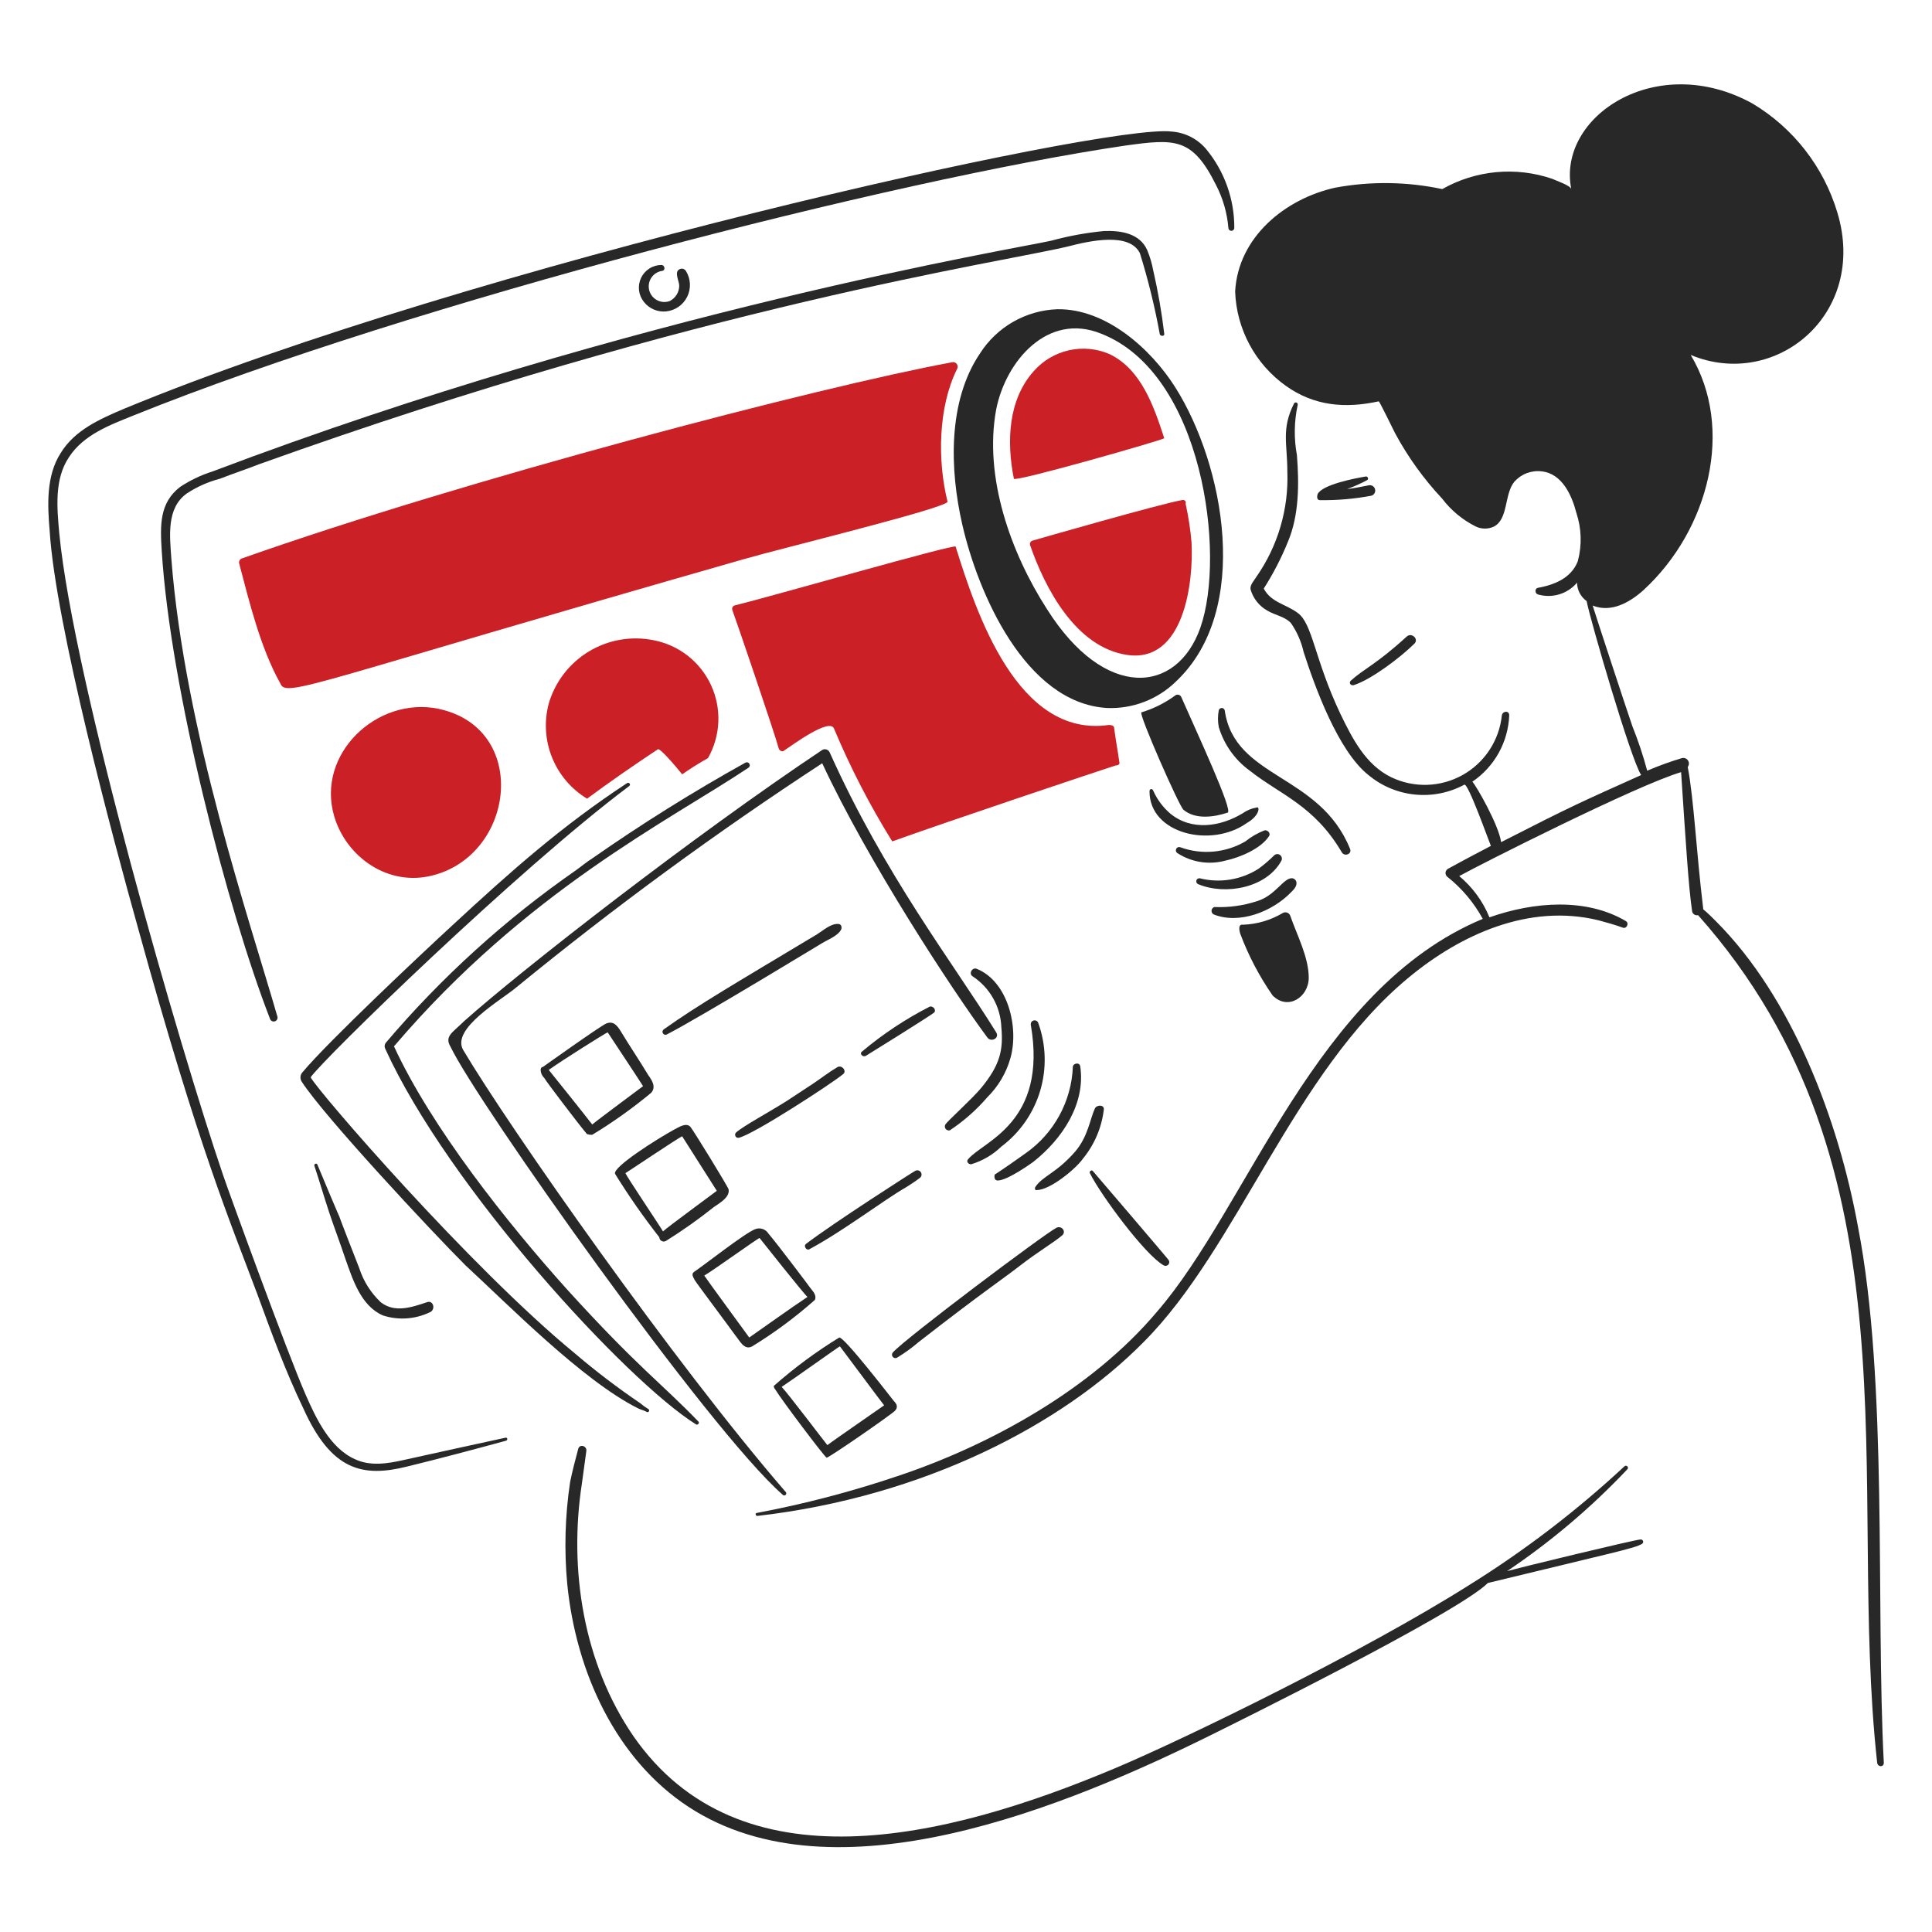 <svg width="120" height="120" viewBox="0 0 120 120" fill="none" xmlns="http://www.w3.org/2000/svg">
	<path d="M60.96 67.554C60.412 68.225 58.84 69.638 58.717 69.844C58.693 69.886 58.683 69.934 58.686 69.982C58.689 70.031 58.706 70.077 58.736 70.116C58.765 70.154 58.804 70.184 58.85 70.2C58.895 70.217 58.944 70.22 58.991 70.21C59.861 69.633 60.647 68.94 61.327 68.149C61.995 67.489 62.483 66.67 62.746 65.768C63.31 63.865 62.626 60.982 60.685 60.183C60.41 60.046 60.136 60.458 60.41 60.641C60.938 60.987 61.375 61.455 61.685 62.004C61.996 62.554 62.171 63.169 62.196 63.8C62.325 65.228 62.11 66.145 60.96 67.554Z" fill="#282828"/>
	<path d="M60.135 71.996C59.998 72.133 60.135 72.316 60.318 72.316C61.022 72.104 61.666 71.727 62.195 71.217C63.35 70.349 64.196 69.133 64.608 67.749C65.02 66.364 64.977 64.884 64.484 63.526C64.462 63.47 64.42 63.425 64.366 63.4C64.312 63.374 64.251 63.369 64.193 63.386C64.136 63.403 64.087 63.441 64.056 63.492C64.026 63.543 64.015 63.604 64.026 63.662C65.076 69.751 61.062 70.88 60.135 71.996Z" fill="#282828"/>
	<path d="M61.966 73.323C62.588 73.323 64.104 72.216 64.164 72.178C66.008 70.73 67.442 68.525 67.094 66.226C67.048 65.951 66.637 66.046 66.637 66.272C66.592 67.33 66.304 68.364 65.796 69.292C65.288 70.221 64.573 71.021 63.706 71.629C62.206 72.702 61.816 72.924 61.783 72.956C61.74 73.14 61.783 73.323 61.966 73.323Z" fill="#282828"/>
	<path d="M67.277 71.95C67.981 71.083 68.426 70.035 68.56 68.927C68.605 68.607 68.147 68.607 68.01 68.836C67.688 69.545 67.58 70.595 66.773 71.536C65.582 72.895 64.774 73.026 64.301 73.733C64.255 73.825 64.301 73.962 64.393 73.917C65.212 73.92 66.813 72.613 67.277 71.95Z" fill="#282828"/>
	<path d="M79.868 23.967C81.622 25.216 83.547 25.385 85.637 24.927C85.683 24.927 86.553 26.713 86.645 26.896C87.44 28.375 88.425 29.745 89.575 30.971C90.133 31.706 90.854 32.301 91.681 32.711C91.853 32.79 92.041 32.831 92.23 32.831C92.42 32.831 92.607 32.79 92.779 32.711C93.695 32.253 93.421 30.697 94.061 29.918C94.271 29.683 94.534 29.501 94.829 29.389C95.124 29.278 95.442 29.239 95.755 29.277C97.037 29.414 97.633 30.788 97.907 31.841C98.234 32.818 98.266 33.869 97.999 34.863C97.587 35.916 96.534 36.328 95.527 36.511C95.297 36.557 95.344 36.878 95.527 36.923C95.959 37.048 96.418 37.046 96.848 36.916C97.279 36.786 97.662 36.534 97.953 36.191C97.956 36.415 98.012 36.635 98.115 36.834C98.219 37.032 98.367 37.204 98.549 37.336C98.781 38.543 101.302 47.188 101.936 48.14C98.174 49.834 97.785 49.98 93.236 52.307C93.099 51.254 91.681 48.782 91.451 48.553C92.129 48.093 92.689 47.481 93.087 46.765C93.485 46.049 93.709 45.25 93.741 44.432C93.741 44.111 93.328 44.158 93.283 44.432C93.203 45.199 92.94 45.937 92.516 46.581C92.092 47.226 91.52 47.759 90.847 48.136C90.173 48.513 89.419 48.723 88.648 48.748C87.877 48.772 87.111 48.611 86.415 48.278C84.812 47.498 83.988 45.851 83.255 44.341C81.635 40.921 81.532 38.734 80.6 38.068C79.867 37.519 78.952 37.427 78.494 36.557C79.087 35.629 79.593 34.648 80.005 33.627C80.692 31.979 80.692 30.056 80.554 28.27C80.363 27.24 80.379 26.181 80.6 25.157C80.609 25.127 80.607 25.095 80.594 25.067C80.581 25.039 80.557 25.017 80.528 25.006C80.499 24.994 80.468 24.994 80.439 25.005C80.409 25.016 80.386 25.037 80.372 25.065C79.576 26.655 79.959 27.567 79.959 29.277C80.049 31.61 79.375 33.909 78.039 35.824C77.902 36.053 77.627 36.328 77.673 36.604C77.752 36.884 77.886 37.145 78.067 37.373C78.248 37.601 78.472 37.791 78.726 37.932C79.184 38.207 79.825 38.298 80.191 38.712C80.562 39.252 80.827 39.858 80.971 40.498C81.657 42.624 83.101 46.64 85 48.143C85.82 48.825 86.825 49.245 87.885 49.351C88.946 49.457 90.014 49.244 90.952 48.739C91.181 48.602 92.463 52.219 92.601 52.539C92.509 52.585 90.77 53.499 89.945 53.959C89.9 53.982 89.862 54.016 89.834 54.058C89.806 54.099 89.789 54.148 89.784 54.198C89.78 54.248 89.788 54.298 89.808 54.345C89.828 54.391 89.859 54.431 89.899 54.462C90.8 55.176 91.547 56.063 92.097 57.072C81.669 61.418 77.547 74.927 71.86 81.476C67.852 86.242 61.567 89.744 55.744 91.685C52.885 92.65 49.963 93.415 46.999 93.974C46.907 93.974 46.907 94.157 47.044 94.157C57.381 92.965 65.987 88.481 71.036 83.353C76.867 77.521 80.336 66.637 87.476 60.733C90.726 58.033 94.984 56.108 99.288 57.161C99.792 57.299 100.296 57.436 100.799 57.619C101.028 57.711 101.212 57.344 100.982 57.208C98.522 55.757 95.279 56.002 92.512 56.978C92.106 55.983 91.462 55.102 90.635 54.415C91.895 53.711 101.69 48.76 104.416 47.959C104.694 52.121 104.876 55.115 105.103 56.612C105.111 56.651 105.128 56.689 105.151 56.722C105.174 56.755 105.203 56.783 105.237 56.804C105.272 56.825 105.31 56.84 105.35 56.846C105.389 56.852 105.43 56.851 105.469 56.841C119.422 72.532 114.679 92.076 116.595 109.494C116.641 109.769 117.007 109.769 117.007 109.494C116.502 99.689 117.275 85.809 115.405 76.208C114.196 69.565 111.325 61.964 106.568 57.208C106.339 56.978 106.064 56.704 105.788 56.475V56.429C105.359 52.903 105.209 49.616 104.828 47.638C104.873 47.581 104.899 47.51 104.902 47.437C104.904 47.364 104.884 47.292 104.843 47.231C104.803 47.171 104.744 47.124 104.676 47.099C104.608 47.073 104.533 47.069 104.462 47.089C103.731 47.308 103.012 47.569 102.31 47.869C102.061 46.935 101.755 46.018 101.395 45.121C101.12 44.341 99.06 38.071 98.923 37.612C100.067 38.071 101.212 37.432 102.082 36.652C106.162 32.891 107.743 26.599 105.012 22.047C110.275 24.239 116.026 19.522 114.124 13.21C113.276 10.373 111.398 7.956 108.858 6.434C102.875 3.134 96.695 7.246 97.595 11.745C97.549 11.516 96.587 11.196 96.404 11.104C95.287 10.723 94.101 10.583 92.925 10.694C91.749 10.804 90.61 11.162 89.582 11.745C87.397 11.28 85.141 11.249 82.943 11.654C79.83 12.34 76.9 14.721 76.717 18.109C76.758 19.262 77.064 20.389 77.61 21.405C78.156 22.421 78.929 23.297 79.868 23.967Z" fill="#282828"/>
	<path d="M73 24.06C71.495 21.676 68.696 19.161 65.675 19.207C64.711 19.241 63.77 19.508 62.932 19.987C62.094 20.465 61.386 21.141 60.868 21.954C58.853 24.93 58.99 29.188 59.768 32.574C60.728 36.786 63.66 43.654 68.743 43.974C69.535 44.008 70.325 43.88 71.066 43.596C71.806 43.312 72.48 42.88 73.046 42.325C77.76 37.886 76.033 28.86 73 24.06ZM74.557 38.986C73.103 43.113 68.623 43.524 65.034 37.841C62.791 34.361 61.096 29.646 61.874 25.434C62.47 22.412 65.08 19.39 68.376 20.718C74.717 23.175 76.158 34.44 74.557 38.984V38.986Z" fill="#282828"/>
	<path d="M73.504 50.293C74.245 50.925 75.424 50.751 76.251 50.473C76.618 50.382 74.331 45.483 73.367 43.285C73.351 43.253 73.328 43.225 73.3 43.202C73.272 43.179 73.24 43.163 73.205 43.154C73.17 43.146 73.134 43.145 73.098 43.151C73.063 43.158 73.029 43.172 73 43.193C72.363 43.661 71.651 44.017 70.894 44.246C70.711 44.34 73.232 50.061 73.504 50.293Z" fill="#282828"/>
	<path d="M8.58 57.665C12.381 71.46 14.309 75.896 15.997 80.42C16.867 82.801 17.737 85.181 18.836 87.47C20.579 91.345 22.521 91.781 25.292 91.088C27.352 90.584 29.413 90.035 31.427 89.486C31.564 89.44 31.519 89.257 31.381 89.302C29.275 89.76 27.169 90.218 25.109 90.676C24.101 90.905 23.003 91.088 22.041 90.63C20.488 89.939 19.61 88.057 18.973 86.601C17.88 84.116 14.165 73.915 13.846 72.957C11.206 65.217 4.574 42.346 3.681 33.124C3.544 31.567 3.361 29.782 4.276 28.408C5.193 26.989 6.84 26.393 8.306 25.8C25.628 18.811 55.693 11.13 69.887 9.043C72.979 8.616 74.052 8.536 75.518 11.469C75.957 12.308 76.222 13.226 76.298 14.169C76.302 14.215 76.323 14.258 76.357 14.289C76.391 14.32 76.435 14.338 76.481 14.338C76.528 14.338 76.572 14.32 76.606 14.289C76.64 14.258 76.661 14.215 76.664 14.169C76.676 12.383 76.06 10.649 74.924 9.27C74.658 8.952 74.33 8.69 73.96 8.501C73.591 8.313 73.187 8.2 72.773 8.171C68.651 7.656 29.257 16.471 7.711 25.386C6.2 26.027 4.643 26.714 3.773 28.133C2.858 29.552 2.949 31.384 3.086 32.986C3.448 38.765 7.013 52.08 8.58 57.665Z" fill="#282828"/>
	<path d="M13.206 29.28C12.493 29.506 11.815 29.829 11.191 30.24C9.902 31.231 9.945 32.609 10.046 34.223C10.582 42.803 14.139 56.513 16.777 63.297C16.799 63.352 16.841 63.398 16.895 63.423C16.949 63.449 17.011 63.454 17.068 63.437C17.126 63.42 17.174 63.382 17.205 63.331C17.236 63.279 17.246 63.218 17.235 63.16C15.518 57.192 11.46 45.349 10.641 34.68C10.55 33.307 10.321 31.567 11.601 30.651C12.233 30.235 12.929 29.926 13.662 29.735C14.485 29.414 15.31 29.14 16.134 28.819C43.605 18.968 62.281 16.286 66.314 15.313C67.73 14.944 70.149 14.421 70.801 15.725C71.315 17.377 71.728 19.059 72.037 20.761C72.083 20.899 72.358 20.899 72.312 20.716C72.154 19.392 71.924 18.077 71.625 16.778C71.546 16.354 71.423 15.94 71.259 15.542C70.801 14.489 69.611 14.306 68.559 14.351C67.46 14.457 66.373 14.656 65.308 14.947C63.153 15.44 39.566 19.303 13.206 29.28Z" fill="#282828"/>
	<path d="M41.134 16.825C41.363 16.778 41.272 16.458 41.089 16.458C40.823 16.458 40.563 16.533 40.339 16.675C40.114 16.816 39.934 17.018 39.819 17.257C39.705 17.496 39.66 17.763 39.69 18.026C39.72 18.29 39.824 18.54 39.989 18.747C40.15 18.953 40.36 19.116 40.6 19.22C40.84 19.325 41.102 19.367 41.363 19.343C41.643 19.316 41.911 19.218 42.143 19.058C42.374 18.898 42.561 18.682 42.685 18.429C42.809 18.177 42.866 17.897 42.851 17.616C42.837 17.335 42.75 17.063 42.6 16.825C42.557 16.758 42.49 16.711 42.413 16.694C42.336 16.677 42.255 16.691 42.188 16.733C41.867 16.913 42.188 17.465 42.188 17.74C42.188 17.94 42.133 18.136 42.028 18.305C41.922 18.475 41.772 18.612 41.593 18.7C41.465 18.746 41.328 18.765 41.193 18.755C41.057 18.745 40.925 18.706 40.805 18.642C40.685 18.578 40.58 18.489 40.496 18.381C40.413 18.273 40.353 18.149 40.321 18.017C40.289 17.885 40.285 17.747 40.309 17.613C40.333 17.48 40.385 17.352 40.462 17.24C40.539 17.127 40.638 17.032 40.754 16.961C40.87 16.889 40.999 16.843 41.134 16.825Z" fill="#282828"/>
	<path d="M26.528 80.88C25.568 81.2 24.514 81.566 23.644 80.88C23.032 80.3 22.575 79.576 22.316 78.774C19.676 72.038 22.53 79.091 19.706 72.319C19.692 72.299 19.671 72.286 19.648 72.281C19.624 72.275 19.6 72.278 19.578 72.289C19.557 72.3 19.54 72.318 19.531 72.34C19.521 72.362 19.52 72.387 19.526 72.41C19.847 73.37 20.122 74.33 20.442 75.295C20.762 76.259 21.129 77.215 21.449 78.179C21.907 79.46 22.409 81.109 23.785 81.704C24.734 82.012 25.766 81.946 26.669 81.521C27.078 81.382 26.94 80.74 26.528 80.88Z" fill="#282828"/>
	<path d="M84.08 42.556C85.18 42.212 87.033 40.793 87.835 39.992C88.155 39.717 87.697 39.259 87.377 39.534C85.485 41.268 84.695 41.549 83.897 42.281C83.76 42.42 83.897 42.6 84.08 42.556Z" fill="#282828"/>
	<path d="M101.983 95.896C102.014 95.879 102.038 95.853 102.051 95.82C102.064 95.788 102.065 95.752 102.054 95.719C102.043 95.686 102.021 95.657 101.991 95.639C101.961 95.621 101.925 95.615 101.891 95.62C101.591 95.62 94.318 97.381 93.604 97.589C96.317 95.765 98.82 93.646 101.067 91.271C101.081 91.259 101.093 91.245 101.101 91.229C101.11 91.213 101.115 91.195 101.116 91.176C101.117 91.158 101.114 91.14 101.107 91.123C101.101 91.106 101.091 91.09 101.078 91.077C101.065 91.064 101.049 91.054 101.032 91.047C101.015 91.041 100.997 91.038 100.978 91.039C100.96 91.04 100.942 91.045 100.926 91.053C100.91 91.062 100.895 91.073 100.884 91.088C97.932 93.832 94.723 96.288 91.302 98.42C84.766 102.56 73.648 107.976 69.292 109.814C58.62 114.317 45.927 117.3 39.349 107.845C36.235 103.312 35.319 97.498 36.143 92.141C36.235 91.454 36.327 90.813 36.418 90.126C36.464 89.806 36.006 89.668 35.915 89.989C35.735 90.676 35.548 91.363 35.411 92.05C35.096 94.14 35.036 96.262 35.231 98.367C35.771 103.865 38.269 109.292 42.785 112.24C51.817 118.13 66.065 112.346 75.705 107.524C76.245 107.254 90.515 100.214 92.416 98.322C100.487 96.364 101.48 96.18 101.983 95.896Z" fill="#282828"/>
	<path d="M46.216 34.726C48.414 34.085 58.945 31.521 58.853 31.155C58.222 28.631 58.263 25.283 59.448 22.913C59.475 22.865 59.487 22.809 59.482 22.754C59.478 22.699 59.458 22.646 59.423 22.602C59.389 22.558 59.343 22.525 59.291 22.508C59.238 22.49 59.181 22.488 59.128 22.502C50.848 24.031 28.835 29.798 15.037 34.682C15.004 34.691 14.973 34.707 14.946 34.728C14.919 34.749 14.897 34.775 14.88 34.805C14.864 34.834 14.853 34.867 14.849 34.901C14.845 34.935 14.847 34.969 14.857 35.002C15.497 37.429 16.184 40.267 17.42 42.465C17.777 43.364 19.406 42.386 46.216 34.726Z" fill="#CA2026"/>
	<path d="M69.521 47.317C69.429 46.63 69.292 45.944 69.201 45.211C69.201 45.074 69.017 45.028 68.88 45.028C63.202 45.852 60.639 38.068 59.356 33.948C59.311 33.768 47.864 37.061 45.621 37.608C45.567 37.627 45.523 37.667 45.497 37.718C45.472 37.769 45.467 37.828 45.484 37.883C45.593 38.145 48.134 45.584 48.368 46.49C48.414 46.628 48.597 46.72 48.689 46.628C49.238 46.262 51.528 44.567 51.802 45.254C52.819 47.682 54.028 50.025 55.419 52.26C58.99 50.978 68.285 47.865 69.292 47.544C69.475 47.546 69.567 47.455 69.521 47.317Z" fill="#CA2026"/>
	<path d="M72.313 27.218C71.673 25.249 70.894 22.958 68.926 21.998C68.129 21.651 67.244 21.566 66.396 21.756C65.549 21.945 64.783 22.398 64.21 23.051C62.607 24.837 62.516 27.446 62.974 29.736C63.019 29.965 72.313 27.309 72.313 27.218Z" fill="#CA2026"/>
	<path d="M73.641 31.292C73.687 31.155 73.595 31.018 73.412 31.063C72.085 31.292 64.439 33.49 64.118 33.583C64.064 33.602 64.02 33.642 63.994 33.693C63.969 33.744 63.964 33.803 63.981 33.858C64.897 36.514 66.82 40.222 70.024 40.68C73.55 41.184 74.145 36.148 74.007 33.675C73.938 32.874 73.815 32.078 73.641 31.292Z" fill="#CA2026"/>
	<path d="M40.447 67.875C40.768 67.508 40.493 67.095 40.264 66.776C39.715 65.86 39.119 64.99 38.57 64.076C38.341 63.709 38.112 63.389 37.654 63.572C37.242 63.755 33.717 66.272 33.717 66.272C33.625 66.272 33.58 66.364 33.58 66.455C33.587 66.647 33.669 66.827 33.808 66.959C33.9 67.142 35.915 69.797 36.418 70.393C36.464 70.484 36.693 70.484 36.784 70.484C38.068 69.706 39.292 68.834 40.447 67.875ZM36.784 69.844C36.326 69.248 34.129 66.501 34.084 66.455C34.909 65.86 37.61 64.166 37.744 64.12C37.744 64.12 39.896 67.371 39.942 67.463C39.944 67.463 37.105 69.569 36.784 69.844Z" fill="#282828"/>
	<path d="M40.951 76.849C40.953 76.896 40.967 76.942 40.991 76.983C41.016 77.023 41.051 77.056 41.092 77.079C41.134 77.102 41.181 77.114 41.228 77.114C41.275 77.113 41.322 77.101 41.363 77.077C42.394 76.433 43.388 75.73 44.339 74.972C44.66 74.743 45.346 74.377 45.255 73.873C45.209 73.693 43.012 70.118 42.874 69.98C42.599 69.706 42.142 70.027 41.867 70.164C40.859 70.714 38.021 72.499 38.204 72.911C39.046 74.273 39.964 75.588 40.951 76.849ZM42.37 70.576L44.522 73.964C44.476 74.01 41.409 76.253 41.18 76.484C41.089 76.304 38.936 73.096 38.845 72.867C38.936 72.82 42.142 70.667 42.37 70.576Z" fill="#282828"/>
	<path d="M43.148 79.504C43.148 79.55 45.346 82.48 45.669 82.938C45.943 83.258 46.218 83.898 46.721 83.624C48.101 82.778 49.403 81.814 50.614 80.74C50.751 80.42 50.43 80.145 50.339 80.008C50.248 79.871 48.279 77.261 47.729 76.619C47.645 76.484 47.517 76.383 47.367 76.333C47.216 76.283 47.053 76.287 46.905 76.345C46.218 76.619 43.792 78.543 43.105 79.001C42.92 79.14 43.057 79.32 43.148 79.504ZM47.178 76.895C47.178 76.895 49.971 80.42 50.154 80.555C48.917 81.379 47.727 82.249 46.537 83.075C46.537 83.075 43.79 79.321 43.744 79.229C44.431 78.817 47.086 76.895 47.178 76.895Z" fill="#282828"/>
	<path d="M48.139 86.28C48.551 86.967 51.253 90.54 51.344 90.54C51.496 90.54 55.418 87.831 55.604 87.609C55.791 87.387 55.696 87.197 55.513 87.014C55.33 86.785 52.4 82.985 52.125 83.077C50.699 83.951 49.351 84.946 48.096 86.053C48.047 86.051 48.047 86.189 48.139 86.28ZM52.168 83.624C52.214 83.67 54.824 87.196 54.916 87.287C54.732 87.425 51.802 89.438 51.39 89.759C51.161 89.485 49.055 86.692 48.551 86.142C49.375 85.594 52.123 83.624 52.168 83.624V83.624Z" fill="#282828"/>
	<path d="M52.076 57.39C51.619 57.344 51.116 57.802 50.749 58.031C45.734 61.04 43.399 62.393 41.225 63.937C41.188 63.964 41.162 64.003 41.152 64.047C41.142 64.092 41.149 64.138 41.171 64.178C41.194 64.218 41.23 64.248 41.273 64.263C41.316 64.277 41.363 64.276 41.405 64.258C43.49 63.19 51.583 58.258 51.065 58.58C51.431 58.351 52.072 58.123 52.256 57.71C52.306 57.527 52.214 57.39 52.076 57.39Z" fill="#282828"/>
	<path d="M52.031 66.272C51.481 66.593 51.023 66.959 50.474 67.325C49.924 67.691 49.421 68.012 48.872 68.378C47.766 69.082 46.18 69.927 45.712 70.347C45.683 70.377 45.664 70.415 45.659 70.457C45.654 70.498 45.662 70.54 45.683 70.576C45.704 70.613 45.736 70.641 45.774 70.658C45.813 70.674 45.855 70.677 45.896 70.667C46.824 70.453 51.621 67.327 52.351 66.73C52.626 66.547 52.306 66.135 52.031 66.272Z" fill="#282828"/>
	<path d="M53.771 65.585C53.831 65.555 57.88 63.032 58.031 62.885C58.168 62.702 57.939 62.473 57.756 62.519C56.25 63.287 54.837 64.224 53.543 65.312C53.359 65.448 53.588 65.677 53.771 65.585Z" fill="#282828"/>
	<path d="M50.062 77.261C49.882 77.4 50.108 77.719 50.291 77.581C52.428 76.43 54.911 74.521 56.291 73.735C56.591 73.552 56.882 73.354 57.161 73.14C57.207 73.095 57.234 73.034 57.239 72.97C57.243 72.906 57.224 72.842 57.184 72.791C57.145 72.74 57.088 72.706 57.024 72.694C56.961 72.682 56.895 72.694 56.84 72.728C56.723 72.78 51.746 75.971 50.062 77.261Z" fill="#282828"/>
	<path d="M57.067 83.35C61.142 80.18 62.244 79.477 63.385 78.589C64.447 77.764 65.537 77.119 65.995 76.711C66.225 76.483 65.95 76.116 65.629 76.253C64.884 76.626 56.228 83.132 55.465 83.993C55.428 84.031 55.406 84.082 55.404 84.135C55.402 84.188 55.42 84.24 55.455 84.28C55.489 84.32 55.538 84.346 55.591 84.352C55.643 84.359 55.696 84.345 55.739 84.314C56.208 84.03 56.652 83.707 57.067 83.35Z" fill="#282828"/>
	<path d="M77.442 51.12C78.264 50.651 78.265 50.044 78.037 50.16C77.723 50.214 77.425 50.339 77.167 50.526C75.793 51.35 74.008 51.625 72.68 50.526C72.228 50.137 71.868 49.652 71.627 49.107C71.581 48.97 71.398 48.97 71.398 49.153C71.4 51.796 75.233 52.695 77.442 51.12Z" fill="#282828"/>
	<path d="M73.14 52.994C73.576 53.276 74.066 53.462 74.579 53.541C75.092 53.62 75.616 53.59 76.116 53.453C76.985 53.269 78.313 52.72 78.816 51.941C78.953 51.758 78.724 51.53 78.542 51.575C78.112 51.741 77.71 51.973 77.351 52.262C76.747 52.614 76.073 52.829 75.377 52.893C74.681 52.956 73.979 52.866 73.322 52.628C73.274 52.608 73.219 52.606 73.17 52.624C73.121 52.642 73.08 52.678 73.057 52.725C73.034 52.772 73.029 52.826 73.045 52.876C73.06 52.926 73.094 52.969 73.14 52.994Z" fill="#282828"/>
	<path d="M74.42 54.917C76.124 55.627 78.68 55.147 79.594 53.452C79.622 53.392 79.628 53.323 79.61 53.259C79.593 53.195 79.553 53.139 79.499 53.1C79.444 53.062 79.378 53.044 79.312 53.05C79.245 53.056 79.183 53.085 79.136 53.132C78.837 53.431 78.516 53.706 78.176 53.956C77.639 54.3 77.037 54.529 76.407 54.632C75.778 54.734 75.134 54.707 74.516 54.551C74.47 54.545 74.423 54.557 74.385 54.583C74.347 54.608 74.319 54.648 74.307 54.692C74.296 54.737 74.3 54.785 74.321 54.826C74.342 54.867 74.377 54.9 74.42 54.917Z" fill="#282828"/>
	<path d="M75.381 56.795C76.984 57.436 79.044 56.612 80.189 55.421C80.372 55.238 80.6 55.009 80.509 54.734C80.488 54.688 80.457 54.647 80.417 54.615C80.377 54.583 80.33 54.562 80.28 54.551C79.736 54.483 79.231 55.626 78.082 55.97C77.227 56.252 76.327 56.376 75.427 56.337C75.38 56.351 75.338 56.379 75.307 56.417C75.275 56.455 75.256 56.502 75.251 56.55C75.246 56.599 75.256 56.649 75.279 56.692C75.302 56.736 75.338 56.772 75.381 56.795Z" fill="#282828"/>
	<path d="M83.348 52.949C83.528 53.224 83.989 53.041 83.852 52.72C81.951 48.027 76.676 48.383 76.068 44.113C76.057 44.073 76.033 44.038 76 44.013C75.967 43.988 75.926 43.974 75.885 43.974C75.844 43.974 75.803 43.988 75.77 44.013C75.737 44.038 75.713 44.073 75.702 44.113C75.633 44.46 75.633 44.818 75.702 45.166C76.031 46.251 76.705 47.199 77.622 47.866C79.511 49.363 81.62 50.011 83.348 52.949Z" fill="#282828"/>
	<path d="M84.904 29.827C85.042 29.782 84.95 29.552 84.813 29.599C84.165 29.707 82.108 30.101 81.837 30.697C81.791 30.835 81.791 31.064 81.974 31.064C83.049 31.081 84.123 30.989 85.18 30.789C85.264 30.764 85.335 30.707 85.377 30.63C85.419 30.552 85.429 30.462 85.405 30.378C85.381 30.293 85.324 30.221 85.248 30.178C85.171 30.135 85.081 30.124 84.996 30.148C84.538 30.239 84.08 30.331 83.669 30.377C84.093 30.224 84.506 30.04 84.904 29.827Z" fill="#282828"/>
	<path d="M20.76 50.705C21.503 53.221 24.102 55.101 26.895 54.368C32.023 53.041 32.895 45.211 27.216 44.021C23.413 43.247 19.616 46.836 20.76 50.705Z" fill="#CA2026"/>
	<path d="M40.86 46.539C40.997 46.447 42.004 47.638 42.371 48.095C42.888 47.733 43.423 47.397 43.973 47.089C44.363 46.402 44.584 45.633 44.617 44.844C44.65 44.056 44.494 43.271 44.163 42.554C43.832 41.838 43.334 41.211 42.712 40.725C42.09 40.24 41.361 39.91 40.585 39.763C39.205 39.487 37.772 39.738 36.569 40.467C35.365 41.196 34.478 42.35 34.084 43.7C33.788 44.81 33.86 45.986 34.289 47.05C34.719 48.115 35.482 49.013 36.464 49.607C37.883 48.553 39.349 47.546 40.86 46.539Z" fill="#CA2026"/>
	<path d="M28.818 63.434C28.098 64.154 27.584 64.354 27.994 65.036C29.652 68.503 44.049 88.848 48.6 92.828C48.611 92.844 48.625 92.857 48.642 92.866C48.659 92.876 48.677 92.882 48.696 92.883C48.715 92.885 48.735 92.882 48.753 92.875C48.771 92.869 48.787 92.858 48.8 92.844C48.814 92.831 48.824 92.814 48.831 92.796C48.837 92.778 48.839 92.759 48.837 92.74C48.835 92.72 48.829 92.702 48.819 92.685C48.809 92.669 48.796 92.655 48.78 92.644C41.925 84.72 31.614 70.015 28.772 65.22C27.992 63.892 31.152 62.107 32.069 61.328C38.15 56.353 44.493 51.706 51.069 47.408C53.897 53.485 59.13 61.477 61.325 64.439C61.554 64.76 62.105 64.486 61.874 64.119C59.201 59.808 54.953 54.362 51.527 46.719C51.507 46.679 51.48 46.643 51.445 46.614C51.411 46.585 51.371 46.564 51.328 46.551C51.285 46.538 51.24 46.534 51.196 46.539C51.151 46.545 51.108 46.559 51.069 46.582C43.185 51.84 32.432 60.206 28.818 63.434Z" fill="#282828"/>
	<path d="M46.491 47.684C46.529 47.658 46.556 47.618 46.566 47.574C46.577 47.529 46.57 47.481 46.547 47.441C46.525 47.401 46.488 47.371 46.444 47.356C46.401 47.342 46.353 47.344 46.311 47.363C43.037 49.183 39.859 51.17 36.788 53.315C36.421 53.544 36.101 53.819 35.781 54.047C31.395 57.092 27.424 60.693 23.968 64.762C23.926 64.812 23.9 64.873 23.892 64.938C23.884 65.003 23.894 65.069 23.922 65.128C27.822 73.711 38.905 85.781 43.242 88.478C43.334 88.524 43.471 88.387 43.38 88.295C41.065 85.895 39.641 84.952 35.23 80.099C31.519 75.97 26.803 70.043 24.471 64.99C32.695 55.34 41.545 50.981 46.491 47.684Z" fill="#282828"/>
	<path d="M39.623 87.471C39.803 87.562 40.035 87.608 40.172 87.7C40.184 87.706 40.198 87.709 40.211 87.71C40.224 87.711 40.238 87.709 40.251 87.705C40.264 87.701 40.275 87.694 40.286 87.685C40.296 87.677 40.304 87.666 40.31 87.654C40.316 87.642 40.32 87.629 40.321 87.615C40.322 87.602 40.32 87.588 40.316 87.575C40.311 87.562 40.305 87.551 40.296 87.54C40.287 87.53 40.276 87.522 40.264 87.516C40.086 87.409 39.917 87.287 39.761 87.151C38.362 86.203 37.017 85.179 35.731 84.082C29.199 78.724 19.698 67.724 19.295 66.913C20.002 65.856 32.079 54.073 39.074 48.828C39.211 48.737 39.074 48.554 38.936 48.648C34.87 51.324 31.755 54.09 28.085 57.485C26.258 59.165 20.375 64.695 18.791 66.596C18.717 66.675 18.672 66.777 18.664 66.885C18.656 66.993 18.684 67.101 18.745 67.191C20.145 69.355 26.808 76.491 28.91 78.591C31.512 80.985 36.18 85.75 39.623 87.471Z" fill="#282828"/>
	<path d="M72.268 78.588C72.312 78.617 72.365 78.63 72.418 78.624C72.471 78.619 72.52 78.596 72.558 78.558C72.595 78.521 72.619 78.471 72.625 78.419C72.63 78.366 72.618 78.313 72.589 78.268C72.545 78.185 67.926 72.787 67.873 72.728C67.781 72.636 67.644 72.774 67.693 72.865C68.361 74.209 71.094 77.918 72.268 78.588Z" fill="#282828"/>
	<path d="M77.03 57.985C77.539 59.346 78.216 60.638 79.044 61.831C80.004 62.791 81.288 61.923 81.288 60.732C81.288 59.45 80.555 58.077 80.143 56.887C80.129 56.842 80.104 56.801 80.072 56.767C80.04 56.733 80.001 56.706 79.957 56.688C79.913 56.671 79.867 56.663 79.82 56.666C79.773 56.668 79.727 56.681 79.685 56.703C78.936 57.151 78.085 57.404 77.212 57.436C76.938 57.39 76.94 57.664 77.03 57.985Z" fill="#282828"/>
</svg>
